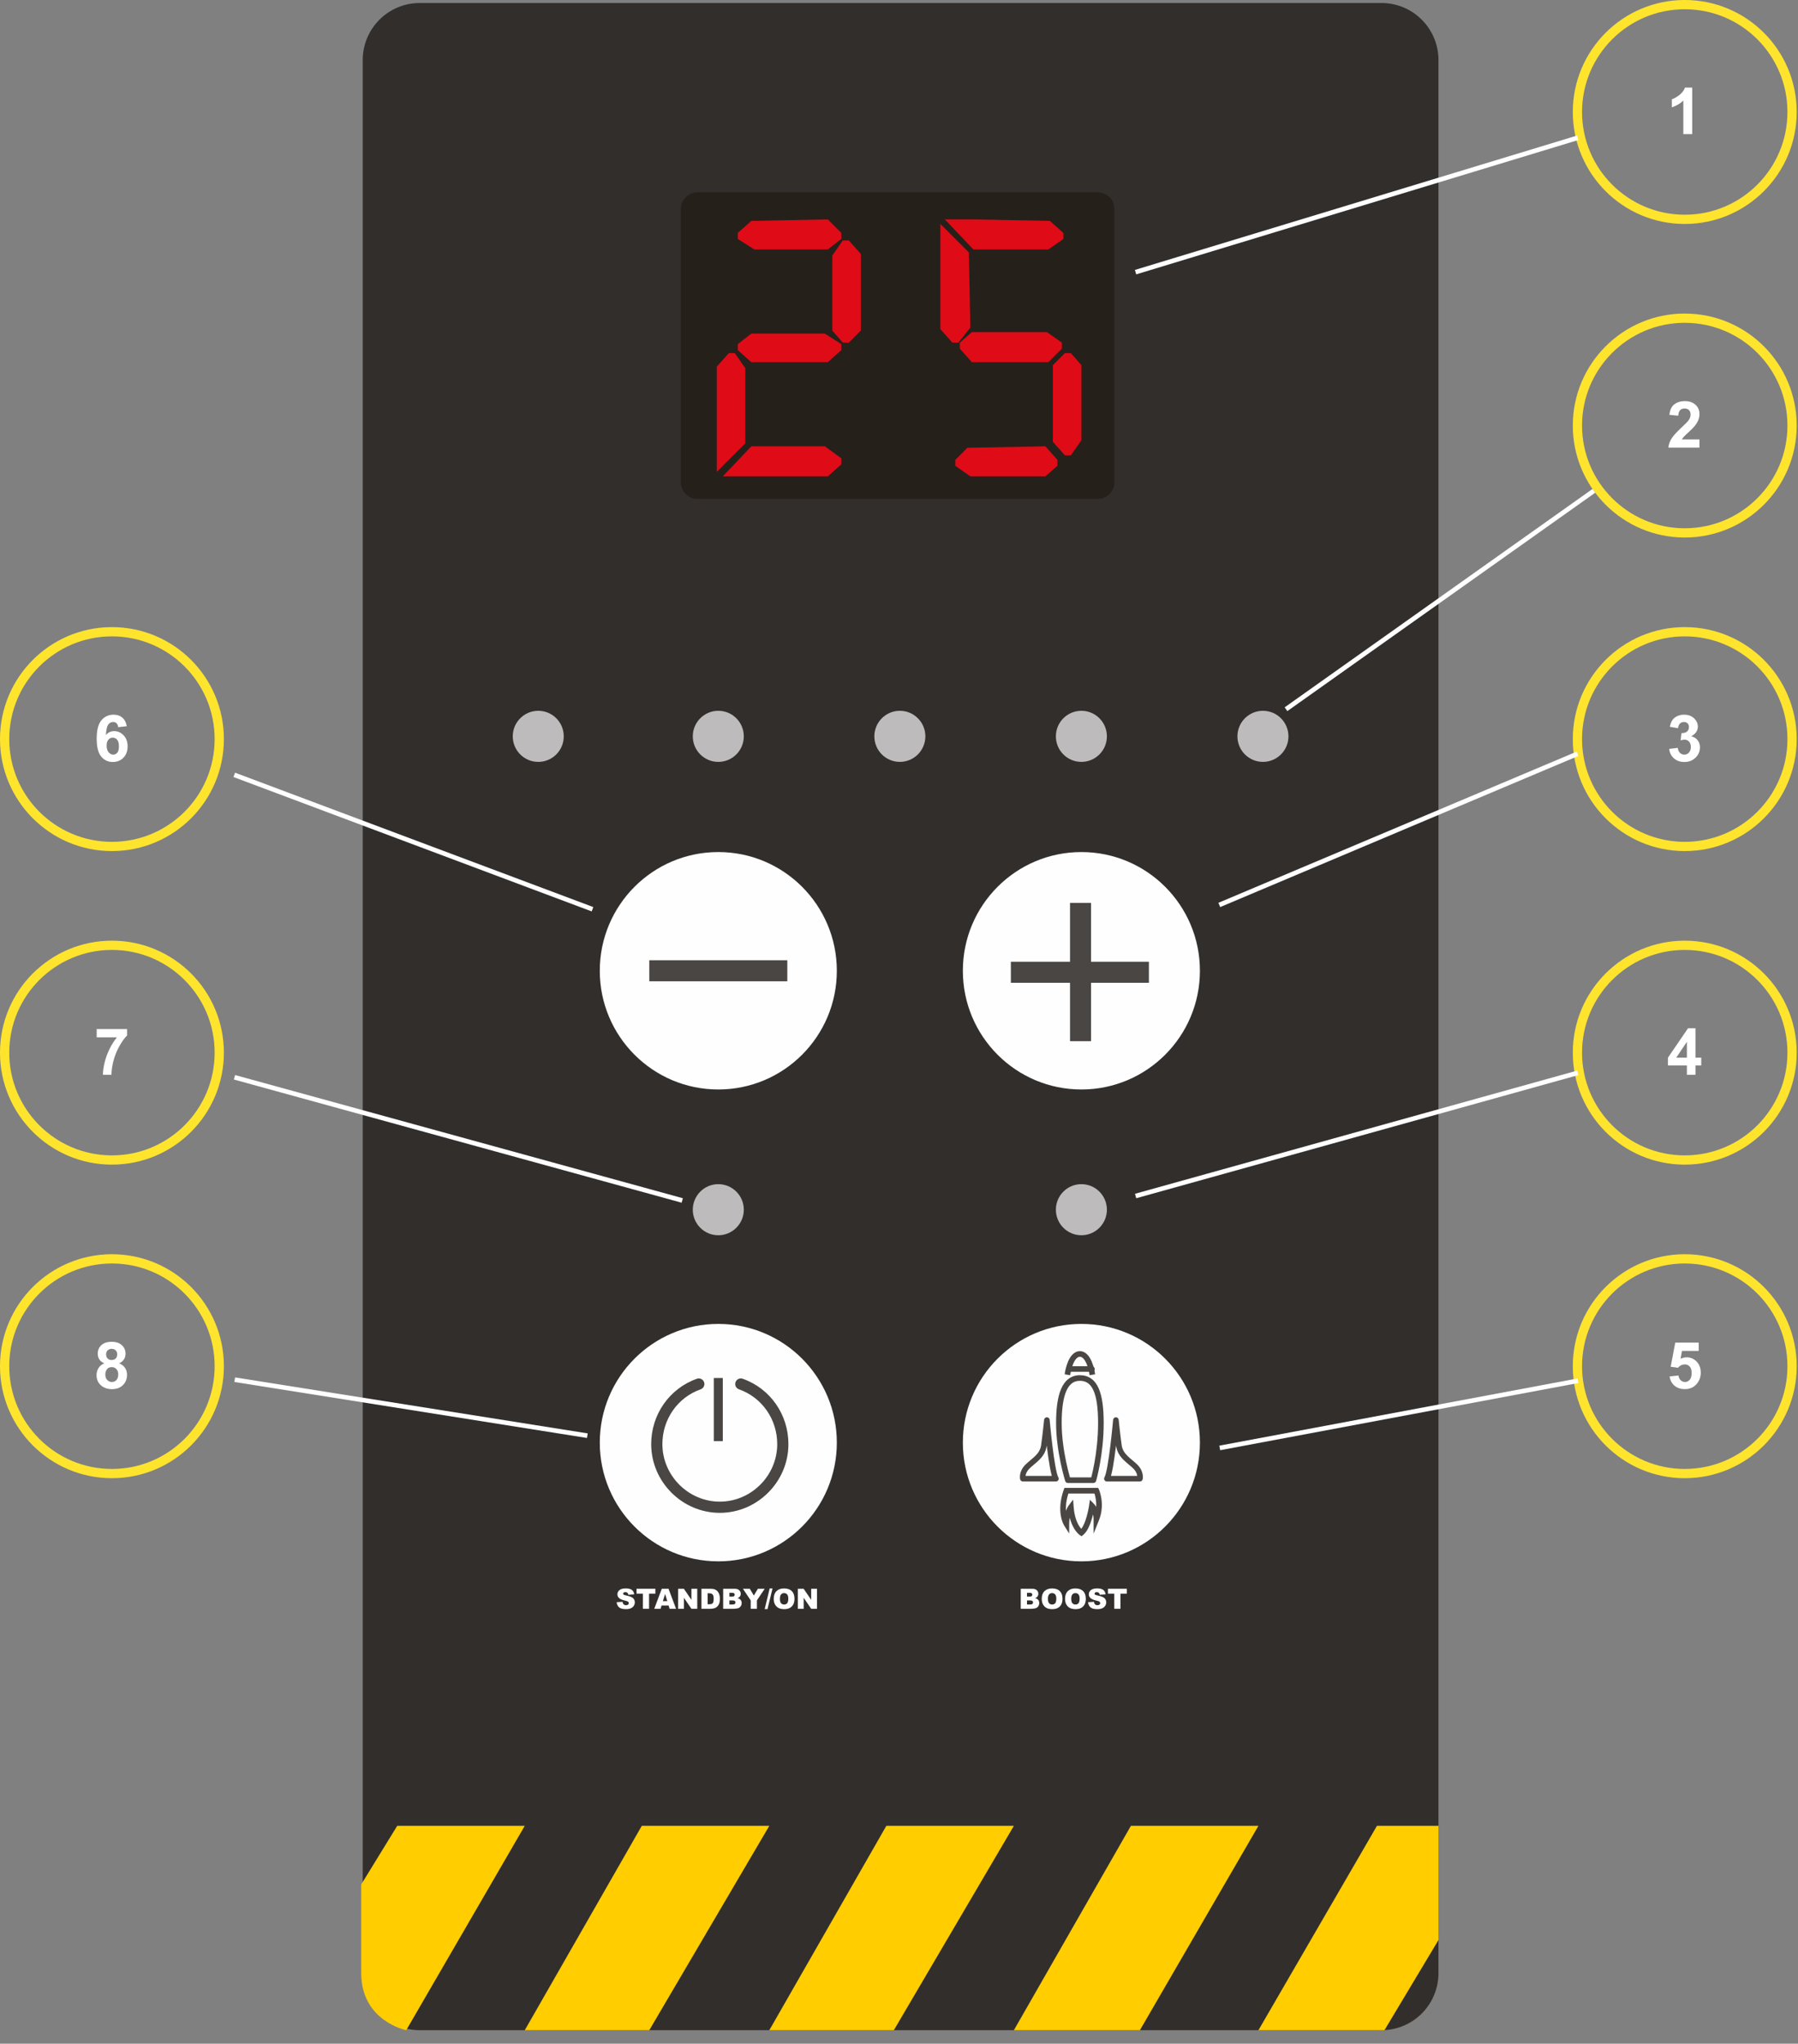 <svg width="389" height="442" viewBox="0 0 389 442" fill="none" xmlns="http://www.w3.org/2000/svg">
<rect x="0" y="0" width="389" height="442" fill="#808080" stroke="none"/>
<g clip-path="url(#clip0)">
<path d="M298.881 439.075H90.81C83.993 439.075 78.475 433.55 78.475 426.725V13C78.475 6.175 83.993 0.65 90.81 0.65H298.881C305.698 0.65 311.216 6.175 311.216 13V426.725C311.216 433.55 305.698 439.075 298.881 439.075Z" fill="#322E2C"/>
<path d="M237.531 107.9H150.862C148.914 107.9 147.291 106.275 147.291 104.325V45.175C147.291 43.225 148.914 41.6 150.862 41.6H237.531C239.479 41.6 241.102 43.225 241.102 45.175V104.325C241.102 106.275 239.479 107.9 237.531 107.9Z" fill="#26201B"/>
<path d="M159.625 50.375L162.547 47.775L179.101 47.45L182.023 50.375V51.675L179.101 53.95H163.196L159.625 51.675V50.375Z" fill="#DF0B16"/>
<path d="M183.648 52L186.245 54.925V71.5L183.648 74.1H182.349L180.077 71.5V55.25L182.349 52H183.648Z" fill="#DF0B16"/>
<path d="M229.741 75.4L226.82 78.325H210.265L207.668 75.4V74.1L210.265 71.825H226.495L229.741 74.1V75.4Z" fill="#DF0B16"/>
<path d="M230.389 98.475L227.792 95.55V78.975L230.389 76.375H231.687L233.96 78.975V95.225L231.687 98.475H230.389Z" fill="#DF0B16"/>
<path d="M206.693 99.45L209.29 96.85L226.17 96.525L228.767 99.45V100.75L226.17 103.025H209.939L206.693 100.75V99.45Z" fill="#DF0B16"/>
<path d="M182.023 75.725L179.101 78.325H162.547L159.625 75.725V74.425L162.547 72.15H178.452L182.023 74.425V75.725Z" fill="#DF0B16"/>
<path d="M182.023 100.425L179.101 103.025H162.546H156.379L162.546 96.525H178.452L182.023 99.125V100.425Z" fill="#DF0B16"/>
<path d="M157.679 76.375L155.082 79.3V95.875V102.05L161.249 95.875V79.625L158.977 76.375H157.679Z" fill="#DF0B16"/>
<path d="M230.066 50.375L227.144 47.775L210.589 47.45H204.422L210.589 53.95H226.82L230.066 51.675V50.375Z" fill="#DF0B16"/>
<path d="M206.044 74.1L203.447 71.175V54.6V48.425L209.615 54.6L209.939 70.85L207.343 74.1H206.044Z" fill="#DF0B16"/>
<path d="M116.453 164.775C119.501 164.775 121.971 162.301 121.971 159.25C121.971 156.199 119.501 153.725 116.453 153.725C113.405 153.725 110.935 156.199 110.935 159.25C110.935 162.301 113.405 164.775 116.453 164.775Z" fill="#BDBBBB"/>
<path d="M155.405 164.775C158.453 164.775 160.923 162.301 160.923 159.25C160.923 156.199 158.453 153.725 155.405 153.725C152.357 153.725 149.887 156.199 149.887 159.25C149.887 162.301 152.357 164.775 155.405 164.775Z" fill="#BDBBBB"/>
<path d="M155.405 267.15C158.453 267.15 160.923 264.676 160.923 261.625C160.923 258.574 158.453 256.1 155.405 256.1C152.357 256.1 149.887 258.574 149.887 261.625C149.887 264.676 152.357 267.15 155.405 267.15Z" fill="#BDBBBB"/>
<path d="M233.96 267.15C237.007 267.15 239.478 264.676 239.478 261.625C239.478 258.574 237.007 256.1 233.96 256.1C230.912 256.1 228.441 258.574 228.441 261.625C228.441 264.676 230.912 267.15 233.96 267.15Z" fill="#BDBBBB"/>
<path d="M194.684 164.775C197.732 164.775 200.203 162.301 200.203 159.25C200.203 156.199 197.732 153.725 194.684 153.725C191.637 153.725 189.166 156.199 189.166 159.25C189.166 162.301 191.637 164.775 194.684 164.775Z" fill="#BDBBBB"/>
<path d="M233.96 164.775C237.007 164.775 239.478 162.301 239.478 159.25C239.478 156.199 237.007 153.725 233.96 153.725C230.912 153.725 228.441 156.199 228.441 159.25C228.441 162.301 230.912 164.775 233.96 164.775Z" fill="#BDBBBB"/>
<path d="M273.238 164.775C276.286 164.775 278.756 162.301 278.756 159.25C278.756 156.199 276.286 153.725 273.238 153.725C270.19 153.725 267.72 156.199 267.72 159.25C267.72 162.301 270.19 164.775 273.238 164.775Z" fill="#BDBBBB"/>
<path d="M272.264 439.075L297.907 394.875H311.216V419.575L299.53 439.075H272.264Z" fill="#FFCD00"/>
<path d="M166.443 439.075L191.763 394.875H219.354L193.386 439.075H166.443Z" fill="#FFCD00"/>
<path d="M219.354 439.075L244.673 394.875H272.264L246.62 439.075H219.354Z" fill="#FFCD00"/>
<path d="M138.852 394.875H166.444L140.475 439.075H113.533L138.852 394.875Z" fill="#FFCD00"/>
<path d="M85.941 394.875H113.532L87.888 439.075C87.888 439.075 78.15 437.125 78.15 426.725C78.15 416.325 78.15 407.55 78.15 407.55L85.941 394.875Z" fill="#FFCD00"/>
<path d="M155.406 235.625C169.569 235.625 181.05 224.13 181.05 209.95C181.05 195.77 169.569 184.275 155.406 184.275C141.244 184.275 129.763 195.77 129.763 209.95C129.763 224.13 141.244 235.625 155.406 235.625Z" fill="#FEFEFE"/>
<path d="M170.338 207.675H140.475V212.225H170.338V207.675Z" fill="#4A4644"/>
<path d="M155.406 337.675C169.569 337.675 181.05 326.18 181.05 312C181.05 297.82 169.569 286.325 155.406 286.325C141.244 286.325 129.763 297.82 129.763 312C129.763 326.18 141.244 337.675 155.406 337.675Z" fill="#FEFEFE"/>
<path d="M233.959 337.675C248.122 337.675 259.603 326.18 259.603 312C259.603 297.82 248.122 286.325 233.959 286.325C219.797 286.325 208.315 297.82 208.315 312C208.315 326.18 219.797 337.675 233.959 337.675Z" fill="#FEFEFE"/>
<path d="M233.959 235.625C248.122 235.625 259.603 224.13 259.603 209.95C259.603 195.77 248.122 184.275 233.959 184.275C219.797 184.275 208.315 195.77 208.315 209.95C208.315 224.13 219.797 235.625 233.959 235.625Z" fill="#FEFEFE"/>
<path d="M248.567 208H218.703V212.55H248.567V208Z" fill="#4A4644"/>
<path fill-rule="evenodd" clip-rule="evenodd" d="M152.328 298.921C152.551 299.552 152.221 300.244 151.59 300.466C146.57 302.24 143.309 306.972 143.309 312.325C143.309 319.132 148.935 324.764 155.731 324.764C162.527 324.764 168.153 319.132 168.153 312.325C168.153 306.972 164.892 302.24 159.872 300.466C159.241 300.244 158.911 299.552 159.134 298.921C159.357 298.291 160.048 297.96 160.679 298.183C166.696 300.309 170.575 305.977 170.575 312.325C170.575 320.467 163.867 327.186 155.731 327.186C147.595 327.186 140.887 320.467 140.887 312.325C140.887 305.977 144.767 300.309 150.783 298.183C151.414 297.96 152.106 298.291 152.328 298.921Z" fill="#4A4644"/>
<path d="M236.047 225.178V195.278H231.502V225.178H236.047Z" fill="#4A4644"/>
<path d="M156.38 298.025H154.433V311.675H156.38V298.025Z" fill="#4A4644"/>
<path fill-rule="evenodd" clip-rule="evenodd" d="M242.029 307.064L241.426 307.125L240.823 307.071C240.85 306.76 241.11 306.521 241.423 306.519C241.735 306.517 241.998 306.753 242.029 307.064ZM246.62 319.8L247.207 319.946C247.14 320.216 246.898 320.405 246.62 320.405H239.479C239.26 320.405 239.059 320.288 238.952 320.098C238.844 319.908 238.847 319.675 238.959 319.488C239.033 319.366 239.137 319.09 239.256 318.635C239.37 318.199 239.485 317.651 239.598 317.026C239.823 315.778 240.035 314.257 240.217 312.779C240.398 311.302 240.55 309.875 240.656 308.816C240.709 308.287 240.751 307.85 240.78 307.546C240.794 307.394 240.805 307.275 240.812 307.194L240.823 307.071L241.426 307.125L242.029 307.064L242.043 307.207C242.053 307.3 242.066 307.435 242.084 307.605C242.12 307.944 242.17 308.42 242.231 308.967C242.352 310.062 242.514 311.436 242.675 312.564C242.812 313.527 243.288 314.226 243.924 314.862C244.247 315.185 244.601 315.484 244.974 315.796L245.001 315.817C245.358 316.117 245.735 316.432 246.074 316.772C246.82 317.518 247.117 318.286 247.217 318.888C247.267 319.185 247.267 319.436 247.254 319.619C247.248 319.711 247.238 319.785 247.229 319.841C247.224 319.868 247.22 319.891 247.216 319.909L247.211 319.931L247.209 319.94L247.208 319.943L247.208 319.945C247.208 319.945 247.207 319.946 246.62 319.8ZM246.038 319.194C246.034 319.16 246.029 319.124 246.023 319.086C245.96 318.713 245.771 318.181 245.218 317.627C244.917 317.327 244.576 317.041 244.203 316.729L244.197 316.724C243.83 316.417 243.434 316.085 243.067 315.718C242.324 314.974 241.663 314.048 241.476 312.735C241.47 312.692 241.464 312.649 241.458 312.605C241.445 312.712 241.432 312.819 241.418 312.927C241.235 314.414 241.021 315.96 240.79 317.241C240.674 317.881 240.553 318.463 240.428 318.942C240.405 319.027 240.382 319.112 240.358 319.194H246.038Z" fill="#4A4644"/>
<path fill-rule="evenodd" clip-rule="evenodd" d="M231.635 296.824L231.535 297.421L230.341 297.223L230.44 296.625L231.036 296.725C230.44 296.625 230.44 296.625 230.44 296.625L230.441 296.623L230.441 296.62L230.443 296.609L230.45 296.572C230.456 296.54 230.464 296.494 230.476 296.437C230.499 296.323 230.534 296.162 230.582 295.969C230.678 295.585 230.828 295.066 231.047 294.542C231.262 294.024 231.559 293.464 231.96 293.025C232.367 292.581 232.923 292.219 233.634 292.219C234.345 292.219 234.902 292.581 235.308 293.025C235.71 293.464 236.006 294.024 236.222 294.542C236.44 295.066 236.591 295.585 236.687 295.969C236.735 296.162 236.77 296.323 236.793 296.437C236.805 296.494 236.813 296.54 236.819 296.572L236.826 296.609L236.828 296.62L236.828 296.623L236.828 296.625C236.828 296.625 236.828 296.625 236.244 296.723L236.828 296.625L236.928 297.223L235.733 297.421L235.634 296.825L235.633 296.818L235.628 296.79C235.623 296.765 235.616 296.727 235.606 296.677C235.586 296.578 235.555 296.435 235.512 296.262C235.425 295.914 235.292 295.458 235.104 295.007C234.914 294.551 234.683 294.135 234.415 293.843C234.153 293.556 233.897 293.43 233.634 293.43C233.372 293.43 233.116 293.556 232.854 293.843C232.586 294.135 232.355 294.551 232.165 295.007C231.977 295.458 231.844 295.914 231.757 296.262C231.714 296.435 231.683 296.578 231.663 296.677C231.653 296.727 231.645 296.765 231.641 296.79L231.636 296.818L231.635 296.824Z" fill="#4A4644"/>
<path fill-rule="evenodd" clip-rule="evenodd" d="M230.7 300.827C230.022 302.375 229.696 304.71 229.696 307.775C229.696 310.805 230.175 313.847 230.657 316.141C230.898 317.286 231.138 318.239 231.319 318.906C231.385 319.151 231.443 319.357 231.49 319.519H236.094C236.13 319.381 236.173 319.211 236.222 319.012C236.372 318.397 236.572 317.505 236.772 316.401C237.174 314.192 237.574 311.142 237.574 307.775C237.574 304.543 237.248 302.213 236.572 300.711C236.239 299.97 235.834 299.458 235.367 299.13C234.904 298.805 234.34 298.63 233.635 298.63C232.943 298.63 232.383 298.818 231.918 299.165C231.446 299.517 231.036 300.061 230.7 300.827ZM236.557 320.125C237.138 320.296 237.138 320.295 237.138 320.295L237.138 320.294L237.139 320.29L237.143 320.276L237.158 320.226C237.17 320.181 237.188 320.116 237.211 320.032C237.257 319.863 237.321 319.616 237.399 319.298C237.553 318.664 237.759 317.748 237.964 316.617C238.374 314.358 238.785 311.233 238.785 307.775C238.785 304.507 238.462 301.962 237.677 300.214C237.28 299.33 236.752 298.623 236.063 298.139C235.369 297.651 234.553 297.419 233.635 297.419C232.705 297.419 231.885 297.678 231.194 298.195C230.509 298.706 229.986 299.442 229.591 300.341C228.809 302.125 228.485 304.665 228.485 307.775C228.485 310.92 228.981 314.053 229.472 316.39C229.718 317.561 229.965 318.537 230.15 319.222C230.242 319.564 230.319 319.834 230.374 320.019C230.401 320.111 230.423 320.182 230.437 320.231L230.455 320.287L230.459 320.301L230.461 320.306C230.461 320.307 230.461 320.307 231.038 320.125L230.461 320.306C230.54 320.558 230.774 320.73 231.038 320.73H236.557C236.825 320.73 237.062 320.553 237.138 320.295L236.557 320.125Z" fill="#4A4644"/>
<path fill-rule="evenodd" clip-rule="evenodd" d="M227.098 307.071L226.494 307.125L225.892 307.064C225.923 306.753 226.185 306.517 226.498 306.519C226.81 306.521 227.07 306.76 227.098 307.071ZM221.301 319.8C220.713 319.946 220.713 319.946 220.713 319.945L220.713 319.943L220.712 319.94L220.71 319.931L220.705 319.909C220.701 319.891 220.697 319.868 220.692 319.841C220.683 319.785 220.673 319.711 220.666 319.619C220.653 319.436 220.654 319.185 220.703 318.888C220.804 318.286 221.101 317.518 221.846 316.772C222.185 316.432 222.562 316.117 222.92 315.817L222.946 315.796C223.319 315.484 223.674 315.185 223.997 314.862C224.633 314.226 225.109 313.527 225.246 312.564C225.407 311.436 225.568 310.062 225.69 308.967C225.75 308.42 225.801 307.944 225.836 307.605C225.854 307.435 225.868 307.3 225.877 307.207L225.892 307.064L226.494 307.125L227.098 307.071L227.109 307.194C227.116 307.275 227.127 307.394 227.141 307.546C227.169 307.85 227.211 308.287 227.264 308.816C227.37 309.875 227.522 311.302 227.704 312.779C227.886 314.257 228.097 315.778 228.323 317.026C228.435 317.651 228.55 318.199 228.664 318.635C228.784 319.09 228.888 319.366 228.961 319.488C229.073 319.675 229.076 319.908 228.969 320.098C228.861 320.288 228.66 320.405 228.442 320.405H221.301C221.023 320.405 220.78 320.215 220.713 319.945L221.301 319.8ZM221.883 319.194H227.562C227.538 319.112 227.515 319.027 227.493 318.942C227.368 318.463 227.247 317.881 227.131 317.241C226.9 315.96 226.685 314.414 226.502 312.927C226.489 312.819 226.476 312.712 226.463 312.606C226.457 312.649 226.451 312.692 226.445 312.735C226.257 314.048 225.597 314.974 224.853 315.718C224.486 316.085 224.091 316.417 223.723 316.724L223.718 316.729C223.345 317.041 223.003 317.327 222.703 317.627C222.15 318.181 221.96 318.713 221.898 319.086C221.892 319.124 221.887 319.16 221.883 319.194Z" fill="#4A4644"/>
<path fill-rule="evenodd" clip-rule="evenodd" d="M230.287 321.794H237.597L237.758 322.152L237.206 322.4C237.758 322.152 237.758 322.152 237.758 322.152L237.759 322.154L237.76 322.157L237.765 322.167L237.778 322.199C237.79 322.226 237.805 322.264 237.824 322.312C237.861 322.409 237.911 322.546 237.966 322.72C238.075 323.068 238.205 323.563 238.292 324.165C238.465 325.368 238.467 327.015 237.768 328.764L236.6 331.687L236.6 328.541L236.6 328.539L236.6 328.528C236.6 328.517 236.599 328.5 236.599 328.477C236.597 328.43 236.594 328.36 236.587 328.272C236.573 328.096 236.545 327.851 236.49 327.581C236.486 327.56 236.482 327.54 236.478 327.52C236.421 327.753 236.358 327.999 236.287 328.251C236.1 328.919 235.855 329.646 235.546 330.297C235.243 330.937 234.85 331.563 234.338 331.972L233.992 332.25L233.623 332.004L233.96 331.5C233.623 332.004 233.624 332.004 233.623 332.004L233.622 332.003L233.62 332.001L233.616 331.999L233.607 331.992C233.599 331.987 233.59 331.98 233.579 331.972C233.557 331.956 233.528 331.934 233.493 331.906C233.424 331.849 233.331 331.768 233.222 331.659C233.003 331.44 232.72 331.109 232.43 330.64C232.071 330.06 231.707 329.276 231.441 328.243C231.367 328.626 231.319 329.063 231.319 329.55V331.663L230.2 329.871L230.714 329.55C230.2 329.871 230.2 329.871 230.2 329.871L230.199 329.869L230.198 329.868L230.196 329.864L230.189 329.853C230.184 329.844 230.178 329.833 230.17 329.819C230.154 329.792 230.133 329.754 230.109 329.707C230.059 329.611 229.994 329.475 229.924 329.299C229.782 328.947 229.617 328.437 229.508 327.781C229.288 326.463 229.296 324.571 230.143 322.196L230.287 321.794ZM230.611 326.754C230.556 325.776 230.66 324.518 231.147 323.005H236.785C236.794 323.03 236.802 323.057 236.811 323.084C236.904 323.38 237.018 323.811 237.093 324.337C237.159 324.797 237.196 325.326 237.167 325.901C237.031 325.659 236.864 325.427 236.66 325.222L235.804 324.364L235.632 325.564L235.632 325.566L235.631 325.575L235.626 325.61C235.621 325.641 235.613 325.688 235.603 325.75C235.583 325.872 235.552 326.049 235.51 326.266C235.426 326.702 235.298 327.294 235.121 327.924C234.944 328.555 234.721 329.211 234.452 329.778C234.287 330.126 234.114 330.42 233.937 330.652C233.799 330.496 233.633 330.283 233.46 330.003C232.986 329.237 232.446 327.95 232.291 325.929L232.168 324.324L231.203 325.612L231.687 325.975C231.203 325.612 231.203 325.612 231.203 325.612L231.201 325.614L231.2 325.616L231.195 325.622L231.182 325.64C231.172 325.655 231.158 325.675 231.141 325.7C231.108 325.749 231.064 325.82 231.011 325.91C230.907 326.09 230.772 326.35 230.638 326.685C230.629 326.707 230.62 326.73 230.611 326.754Z" fill="#4A4644"/>
<path fill-rule="evenodd" clip-rule="evenodd" d="M230.759 296.075C230.759 295.74 231.03 295.469 231.364 295.469H236.233C236.568 295.469 236.839 295.74 236.839 296.075C236.839 296.409 236.568 296.68 236.233 296.68H231.364C231.03 296.68 230.759 296.409 230.759 296.075Z" fill="#4A4644"/>
<path d="M133.415 346.504L134.689 346.425C134.717 346.631 134.773 346.789 134.858 346.898C134.996 347.073 135.193 347.161 135.449 347.161C135.64 347.161 135.787 347.116 135.89 347.028C135.994 346.937 136.046 346.832 136.046 346.714C136.046 346.602 135.997 346.501 135.898 346.413C135.8 346.324 135.571 346.24 135.213 346.161C134.625 346.029 134.206 345.854 133.956 345.635C133.704 345.416 133.578 345.137 133.578 344.798C133.578 344.576 133.642 344.366 133.77 344.169C133.9 343.97 134.094 343.814 134.352 343.702C134.612 343.587 134.968 343.53 135.42 343.53C135.973 343.53 136.395 343.634 136.685 343.841C136.977 344.046 137.15 344.373 137.205 344.822L135.943 344.896C135.909 344.701 135.838 344.559 135.73 344.47C135.624 344.382 135.476 344.337 135.286 344.337C135.131 344.337 135.013 344.371 134.935 344.438C134.856 344.503 134.816 344.583 134.816 344.677C134.816 344.746 134.849 344.808 134.914 344.864C134.977 344.921 135.127 344.974 135.363 345.023C135.949 345.149 136.368 345.277 136.62 345.407C136.874 345.536 137.058 345.695 137.173 345.886C137.289 346.078 137.347 346.291 137.347 346.528C137.347 346.806 137.27 347.062 137.117 347.297C136.963 347.531 136.748 347.71 136.472 347.832C136.196 347.952 135.848 348.012 135.428 348.012C134.691 348.012 134.181 347.87 133.897 347.586C133.613 347.303 133.452 346.942 133.415 346.504Z" fill="white"/>
<path d="M137.72 343.604H141.791V344.674H140.425V347.938H139.085V344.674H137.72V343.604Z" fill="white"/>
<path d="M144.652 347.223H143.127L142.917 347.938H141.548L143.177 343.604H144.638L146.267 347.938H144.865L144.652 347.223ZM144.372 346.286L143.893 344.728L143.417 346.286H144.372Z" fill="white"/>
<path d="M146.707 343.604H147.958L149.59 346.002V343.604H150.852V347.938H149.59L147.967 345.558V347.938H146.707V343.604Z" fill="white"/>
<path d="M151.76 343.604H153.749C154.142 343.604 154.458 343.657 154.698 343.764C154.941 343.87 155.141 344.023 155.299 344.222C155.456 344.421 155.571 344.653 155.642 344.917C155.713 345.181 155.748 345.461 155.748 345.756C155.748 346.22 155.695 346.579 155.588 346.835C155.484 347.09 155.338 347.304 155.151 347.477C154.964 347.648 154.763 347.763 154.548 347.82C154.254 347.899 153.988 347.938 153.749 347.938H151.76V343.604ZM153.099 344.586V346.954H153.427C153.707 346.954 153.906 346.923 154.024 346.862C154.143 346.799 154.235 346.691 154.302 346.537C154.369 346.381 154.403 346.13 154.403 345.783C154.403 345.324 154.328 345.009 154.178 344.84C154.028 344.67 153.78 344.586 153.433 344.586H153.099Z" fill="white"/>
<path d="M156.458 343.604H158.965C159.382 343.604 159.703 343.708 159.925 343.914C160.15 344.121 160.262 344.378 160.262 344.683C160.262 344.939 160.183 345.159 160.023 345.342C159.917 345.465 159.761 345.561 159.556 345.632C159.867 345.707 160.096 345.836 160.242 346.019C160.39 346.201 160.464 346.429 160.464 346.705C160.464 346.93 160.411 347.132 160.307 347.311C160.202 347.491 160.059 347.633 159.878 347.737C159.766 347.802 159.596 347.85 159.37 347.879C159.068 347.918 158.868 347.938 158.769 347.938H156.458V343.604ZM157.809 345.304H158.391C158.6 345.304 158.745 345.269 158.826 345.198C158.908 345.125 158.95 345.02 158.95 344.884C158.95 344.758 158.908 344.66 158.826 344.589C158.745 344.518 158.603 344.482 158.4 344.482H157.809V345.304ZM157.809 347.007H158.492C158.722 347.007 158.885 346.967 158.979 346.886C159.074 346.803 159.121 346.693 159.121 346.555C159.121 346.426 159.074 346.324 158.979 346.247C158.887 346.168 158.723 346.129 158.489 346.129H157.809V347.007Z" fill="white"/>
<path d="M160.73 343.604H162.217L163.092 345.068L163.967 343.604H165.445L163.76 346.123V347.938H162.418V346.123L160.73 343.604Z" fill="white"/>
<path d="M166.521 343.53H167.136L166.048 348.009H165.439L166.521 343.53Z" fill="white"/>
<path d="M167.396 345.774C167.396 345.067 167.593 344.516 167.988 344.121C168.382 343.727 168.931 343.53 169.634 343.53C170.356 343.53 170.912 343.724 171.302 344.113C171.692 344.499 171.887 345.041 171.887 345.739C171.887 346.245 171.801 346.661 171.63 346.986C171.461 347.309 171.214 347.562 170.891 347.743C170.57 347.922 170.169 348.012 169.688 348.012C169.199 348.012 168.794 347.934 168.473 347.779C168.153 347.623 167.894 347.376 167.695 347.039C167.496 346.702 167.396 346.281 167.396 345.774ZM168.736 345.78C168.736 346.218 168.816 346.532 168.978 346.723C169.142 346.914 169.363 347.01 169.643 347.01C169.931 347.01 170.154 346.916 170.311 346.729C170.469 346.542 170.548 346.206 170.548 345.721C170.548 345.313 170.465 345.015 170.3 344.828C170.136 344.639 169.913 344.544 169.631 344.544C169.361 344.544 169.145 344.64 168.981 344.831C168.817 345.022 168.736 345.339 168.736 345.78Z" fill="white"/>
<path d="M172.617 343.604H173.868L175.5 346.002V343.604H176.762V347.938H175.5L173.877 345.558V347.938H172.617V343.604Z" fill="white"/>
<path d="M220.841 343.604H223.348C223.766 343.604 224.086 343.708 224.309 343.914C224.533 344.121 224.646 344.378 224.646 344.683C224.646 344.939 224.566 345.159 224.406 345.342C224.3 345.465 224.144 345.561 223.939 345.632C224.251 345.707 224.479 345.836 224.625 346.019C224.773 346.201 224.847 346.429 224.847 346.705C224.847 346.93 224.795 347.132 224.69 347.311C224.586 347.491 224.443 347.633 224.261 347.737C224.149 347.802 223.98 347.85 223.753 347.879C223.451 347.918 223.251 347.938 223.153 347.938H220.841V343.604ZM222.192 345.304H222.774C222.983 345.304 223.128 345.269 223.209 345.198C223.292 345.125 223.333 345.02 223.333 344.884C223.333 344.758 223.292 344.66 223.209 344.589C223.128 344.518 222.986 344.482 222.783 344.482H222.192V345.304ZM222.192 347.007H222.875C223.105 347.007 223.268 346.967 223.363 346.886C223.457 346.803 223.505 346.693 223.505 346.555C223.505 346.426 223.457 346.324 223.363 346.247C223.27 346.168 223.106 346.129 222.872 346.129H222.192V347.007Z" fill="white"/>
<path d="M225.382 345.774C225.382 345.067 225.579 344.516 225.973 344.121C226.367 343.727 226.916 343.53 227.62 343.53C228.341 343.53 228.897 343.724 229.287 344.113C229.678 344.499 229.873 345.041 229.873 345.739C229.873 346.245 229.787 346.661 229.616 346.986C229.446 347.309 229.2 347.562 228.876 347.743C228.555 347.922 228.154 348.012 227.673 348.012C227.184 348.012 226.779 347.934 226.458 347.779C226.139 347.623 225.88 347.376 225.681 347.039C225.481 346.702 225.382 346.281 225.382 345.774ZM226.721 345.78C226.721 346.218 226.802 346.532 226.964 346.723C227.127 346.914 227.349 347.01 227.629 347.01C227.917 347.01 228.139 346.916 228.297 346.729C228.455 346.542 228.533 346.206 228.533 345.721C228.533 345.313 228.451 345.015 228.285 344.828C228.122 344.639 227.899 344.544 227.617 344.544C227.347 344.544 227.13 344.64 226.967 344.831C226.803 345.022 226.721 345.339 226.721 345.78Z" fill="white"/>
<path d="M230.426 345.774C230.426 345.067 230.623 344.516 231.017 344.121C231.411 343.727 231.96 343.53 232.664 343.53C233.385 343.53 233.941 343.724 234.331 344.113C234.721 344.499 234.916 345.041 234.916 345.739C234.916 346.245 234.831 346.661 234.659 346.986C234.49 347.309 234.243 347.562 233.92 347.743C233.599 347.922 233.198 348.012 232.717 348.012C232.228 348.012 231.823 347.934 231.502 347.779C231.182 347.623 230.923 347.376 230.724 347.039C230.525 346.702 230.426 346.281 230.426 345.774ZM231.765 345.78C231.765 346.218 231.846 346.532 232.007 346.723C232.171 346.914 232.393 347.01 232.673 347.01C232.96 347.01 233.183 346.916 233.341 346.729C233.498 346.542 233.577 346.206 233.577 345.721C233.577 345.313 233.494 345.015 233.329 344.828C233.165 344.639 232.943 344.544 232.661 344.544C232.391 344.544 232.174 344.64 232.01 344.831C231.847 345.022 231.765 345.339 231.765 345.78Z" fill="white"/>
<path d="M235.404 346.504L236.678 346.425C236.706 346.631 236.762 346.789 236.847 346.898C236.985 347.073 237.182 347.161 237.438 347.161C237.629 347.161 237.776 347.116 237.879 347.028C237.983 346.937 238.035 346.832 238.035 346.714C238.035 346.602 237.986 346.501 237.888 346.413C237.789 346.324 237.56 346.24 237.202 346.161C236.614 346.029 236.196 345.854 235.945 345.635C235.693 345.416 235.567 345.137 235.567 344.798C235.567 344.576 235.631 344.366 235.759 344.169C235.889 343.97 236.083 343.814 236.341 343.702C236.602 343.587 236.957 343.53 237.409 343.53C237.963 343.53 238.384 343.634 238.674 343.841C238.966 344.046 239.139 344.373 239.194 344.822L237.932 344.896C237.899 344.701 237.828 344.559 237.719 344.47C237.613 344.382 237.465 344.337 237.276 344.337C237.12 344.337 237.003 344.371 236.924 344.438C236.845 344.503 236.806 344.583 236.806 344.677C236.806 344.746 236.838 344.808 236.903 344.864C236.966 344.921 237.116 344.974 237.353 345.023C237.938 345.149 238.357 345.277 238.609 345.407C238.863 345.536 239.048 345.695 239.162 345.886C239.278 346.078 239.336 346.291 239.336 346.528C239.336 346.806 239.259 347.062 239.106 347.297C238.952 347.531 238.737 347.71 238.461 347.832C238.185 347.952 237.837 348.012 237.418 348.012C236.68 348.012 236.17 347.87 235.886 347.586C235.602 347.303 235.442 346.942 235.404 346.504Z" fill="white"/>
<path d="M239.709 343.604H243.78V344.674H242.414V347.938H241.075V344.674H239.709V343.604Z" fill="white"/>
</g>
<circle cx="364.498" cy="24.219" r="23.219" stroke="#FFE42E" stroke-width="2"/>
<path d="M366.112 29H364.191V21.761C363.489 22.417 362.662 22.902 361.709 23.217V21.474C362.211 21.31 362.755 21 363.343 20.544C363.931 20.084 364.334 19.548 364.553 18.938H366.112V29Z" fill="white"/>
<circle cx="364.498" cy="92.033" r="23.219" stroke="#FFE42E" stroke-width="2"/>
<path d="M367.684 95.029V96.814H360.951C361.024 96.139 361.242 95.501 361.607 94.9C361.971 94.293 362.692 93.492 363.767 92.493C364.633 91.687 365.164 91.14 365.36 90.853C365.624 90.456 365.756 90.064 365.756 89.677C365.756 89.249 365.64 88.921 365.408 88.693C365.18 88.46 364.863 88.344 364.457 88.344C364.056 88.344 363.737 88.465 363.5 88.706C363.263 88.948 363.127 89.349 363.09 89.909L361.176 89.718C361.29 88.661 361.648 87.902 362.249 87.442C362.851 86.981 363.603 86.751 364.505 86.751C365.494 86.751 366.271 87.018 366.836 87.551C367.401 88.084 367.684 88.747 367.684 89.54C367.684 89.992 367.602 90.422 367.438 90.832C367.278 91.238 367.023 91.664 366.672 92.111C366.44 92.407 366.021 92.833 365.414 93.389C364.808 93.945 364.423 94.314 364.259 94.496C364.1 94.679 363.97 94.856 363.87 95.029H367.684Z" fill="white"/>
<circle cx="24.219" cy="159.847" r="23.219" stroke="#FFE42E" stroke-width="2"/>
<path d="M27.425 157.06L25.566 157.265C25.52 156.882 25.402 156.6 25.21 156.417C25.019 156.235 24.771 156.144 24.465 156.144C24.06 156.144 23.716 156.326 23.433 156.691C23.155 157.056 22.98 157.814 22.907 158.967C23.385 158.402 23.98 158.12 24.691 158.12C25.493 158.12 26.179 158.425 26.748 159.036C27.323 159.646 27.61 160.435 27.61 161.401C27.61 162.426 27.309 163.249 26.707 163.869C26.106 164.488 25.333 164.798 24.39 164.798C23.378 164.798 22.547 164.406 21.895 163.623C21.243 162.834 20.917 161.544 20.917 159.753C20.917 157.917 21.257 156.593 21.936 155.782C22.615 154.971 23.497 154.565 24.581 154.565C25.343 154.565 25.971 154.779 26.468 155.208C26.97 155.631 27.288 156.249 27.425 157.06ZM23.071 161.25C23.071 161.875 23.214 162.358 23.501 162.7C23.788 163.037 24.117 163.206 24.486 163.206C24.841 163.206 25.137 163.067 25.375 162.789C25.611 162.511 25.73 162.055 25.73 161.421C25.73 160.77 25.602 160.293 25.347 159.993C25.092 159.687 24.773 159.535 24.39 159.535C24.021 159.535 23.709 159.681 23.454 159.972C23.198 160.259 23.071 160.685 23.071 161.25Z" fill="white"/>
<circle cx="24.219" cy="227.66" r="23.219" stroke="#FFE42E" stroke-width="2"/>
<path d="M20.917 224.341V222.556H27.487V223.951C26.944 224.484 26.393 225.25 25.832 226.248C25.272 227.246 24.843 228.308 24.547 229.433C24.256 230.554 24.112 231.557 24.117 232.441H22.264C22.296 231.056 22.581 229.643 23.119 228.203C23.661 226.763 24.383 225.475 25.286 224.341H20.917Z" fill="white"/>
<circle cx="24.219" cy="295.474" r="23.219" stroke="#FFE42E" stroke-width="2"/>
<path d="M22.565 294.848C22.068 294.638 21.706 294.351 21.478 293.986C21.255 293.617 21.143 293.214 21.143 292.776C21.143 292.029 21.403 291.411 21.922 290.924C22.446 290.436 23.189 290.192 24.151 290.192C25.103 290.192 25.842 290.436 26.366 290.924C26.894 291.411 27.159 292.029 27.159 292.776C27.159 293.241 27.038 293.656 26.796 294.02C26.555 294.38 26.215 294.656 25.778 294.848C26.334 295.071 26.755 295.397 27.042 295.825C27.334 296.253 27.48 296.748 27.48 297.308C27.48 298.234 27.184 298.986 26.591 299.564C26.003 300.143 25.22 300.432 24.24 300.432C23.328 300.432 22.569 300.193 21.963 299.715C21.248 299.15 20.89 298.375 20.89 297.391C20.89 296.848 21.024 296.351 21.293 295.9C21.562 295.445 21.986 295.094 22.565 294.848ZM22.961 292.913C22.961 293.296 23.069 293.594 23.283 293.808C23.501 294.023 23.791 294.13 24.151 294.13C24.515 294.13 24.807 294.023 25.026 293.808C25.245 293.59 25.354 293.289 25.354 292.906C25.354 292.546 25.245 292.259 25.026 292.045C24.812 291.826 24.527 291.717 24.171 291.717C23.802 291.717 23.508 291.826 23.29 292.045C23.071 292.264 22.961 292.553 22.961 292.913ZM22.784 297.206C22.784 297.735 22.918 298.147 23.187 298.443C23.46 298.739 23.8 298.888 24.206 298.888C24.602 298.888 24.93 298.746 25.19 298.464C25.45 298.177 25.579 297.764 25.579 297.226C25.579 296.757 25.447 296.381 25.183 296.099C24.919 295.811 24.584 295.668 24.178 295.668C23.709 295.668 23.358 295.83 23.125 296.153C22.898 296.477 22.784 296.828 22.784 297.206Z" fill="white"/>
<circle cx="364.498" cy="159.847" r="23.219" stroke="#FFE42E" stroke-width="2"/>
<path d="M361.128 161.968L362.988 161.743C363.047 162.217 363.206 162.579 363.466 162.83C363.726 163.08 364.04 163.206 364.41 163.206C364.806 163.206 365.139 163.055 365.408 162.754C365.681 162.454 365.818 162.048 365.818 161.538C365.818 161.055 365.688 160.672 365.428 160.389C365.168 160.107 364.852 159.965 364.478 159.965C364.232 159.965 363.938 160.013 363.596 160.109L363.808 158.543C364.328 158.557 364.724 158.445 364.997 158.208C365.271 157.967 365.408 157.648 365.408 157.251C365.408 156.914 365.307 156.645 365.107 156.445C364.906 156.244 364.64 156.144 364.307 156.144C363.979 156.144 363.699 156.258 363.466 156.486C363.234 156.714 363.093 157.046 363.042 157.484L361.272 157.183C361.395 156.577 361.58 156.094 361.826 155.734C362.076 155.369 362.423 155.084 362.865 154.879C363.311 154.67 363.81 154.565 364.362 154.565C365.305 154.565 366.062 154.866 366.631 155.467C367.101 155.959 367.335 156.515 367.335 157.135C367.335 158.015 366.855 158.717 365.893 159.241C366.467 159.364 366.925 159.639 367.267 160.068C367.613 160.496 367.787 161.014 367.787 161.62C367.787 162.499 367.465 163.249 366.823 163.869C366.18 164.488 365.38 164.798 364.423 164.798C363.516 164.798 362.764 164.539 362.167 164.019C361.57 163.495 361.224 162.811 361.128 161.968Z" fill="white"/>
<circle cx="364.498" cy="227.66" r="23.219" stroke="#FFE42E" stroke-width="2"/>
<path d="M364.963 232.441V230.425H360.862V228.743L365.209 222.379H366.823V228.736H368.067V230.425H366.823V232.441H364.963ZM364.963 228.736V225.311L362.66 228.736H364.963Z" fill="white"/>
<circle cx="364.498" cy="295.474" r="23.219" stroke="#FFE42E" stroke-width="2"/>
<path d="M361.224 297.678L363.138 297.479C363.193 297.912 363.355 298.256 363.623 298.512C363.892 298.762 364.202 298.888 364.553 298.888C364.954 298.888 365.294 298.726 365.572 298.402C365.85 298.074 365.989 297.582 365.989 296.926C365.989 296.31 365.85 295.85 365.572 295.545C365.298 295.235 364.941 295.08 364.498 295.08C363.947 295.08 363.453 295.324 363.015 295.811L361.456 295.586L362.441 290.37H367.52V292.168H363.897L363.596 293.87C364.025 293.656 364.462 293.549 364.909 293.549C365.761 293.549 366.483 293.859 367.076 294.478C367.668 295.098 367.964 295.903 367.964 296.891C367.964 297.716 367.725 298.452 367.247 299.099C366.595 299.984 365.69 300.426 364.533 300.426C363.608 300.426 362.853 300.177 362.27 299.681C361.687 299.184 361.338 298.516 361.224 297.678Z" fill="white"/>
<line x1="127.072" y1="310.499" x2="50.782" y2="298.39" stroke="white"/>
<line x1="147.605" y1="259.627" x2="50.728" y2="232.986" stroke="white"/>
<line x1="128.186" y1="196.643" x2="50.684" y2="167.58" stroke="white"/>
<line x1="245.679" y1="58.859" x2="341.345" y2="29.796" stroke="white"/>
<line x1="278.231" y1="153.384" x2="344.834" y2="106.156" stroke="white"/>
<line x1="245.69" y1="258.664" x2="341.356" y2="232.022" stroke="white"/>
<line x1="263.897" y1="313.147" x2="341.398" y2="298.615" stroke="white"/>
<line x1="263.795" y1="195.715" x2="341.296" y2="163.019" stroke="white"/>
<defs>
<clipPath id="clip0">
<rect width="233.715" height="442" fill="white" transform="translate(77.501)"/>
</clipPath>
</defs>
</svg>
